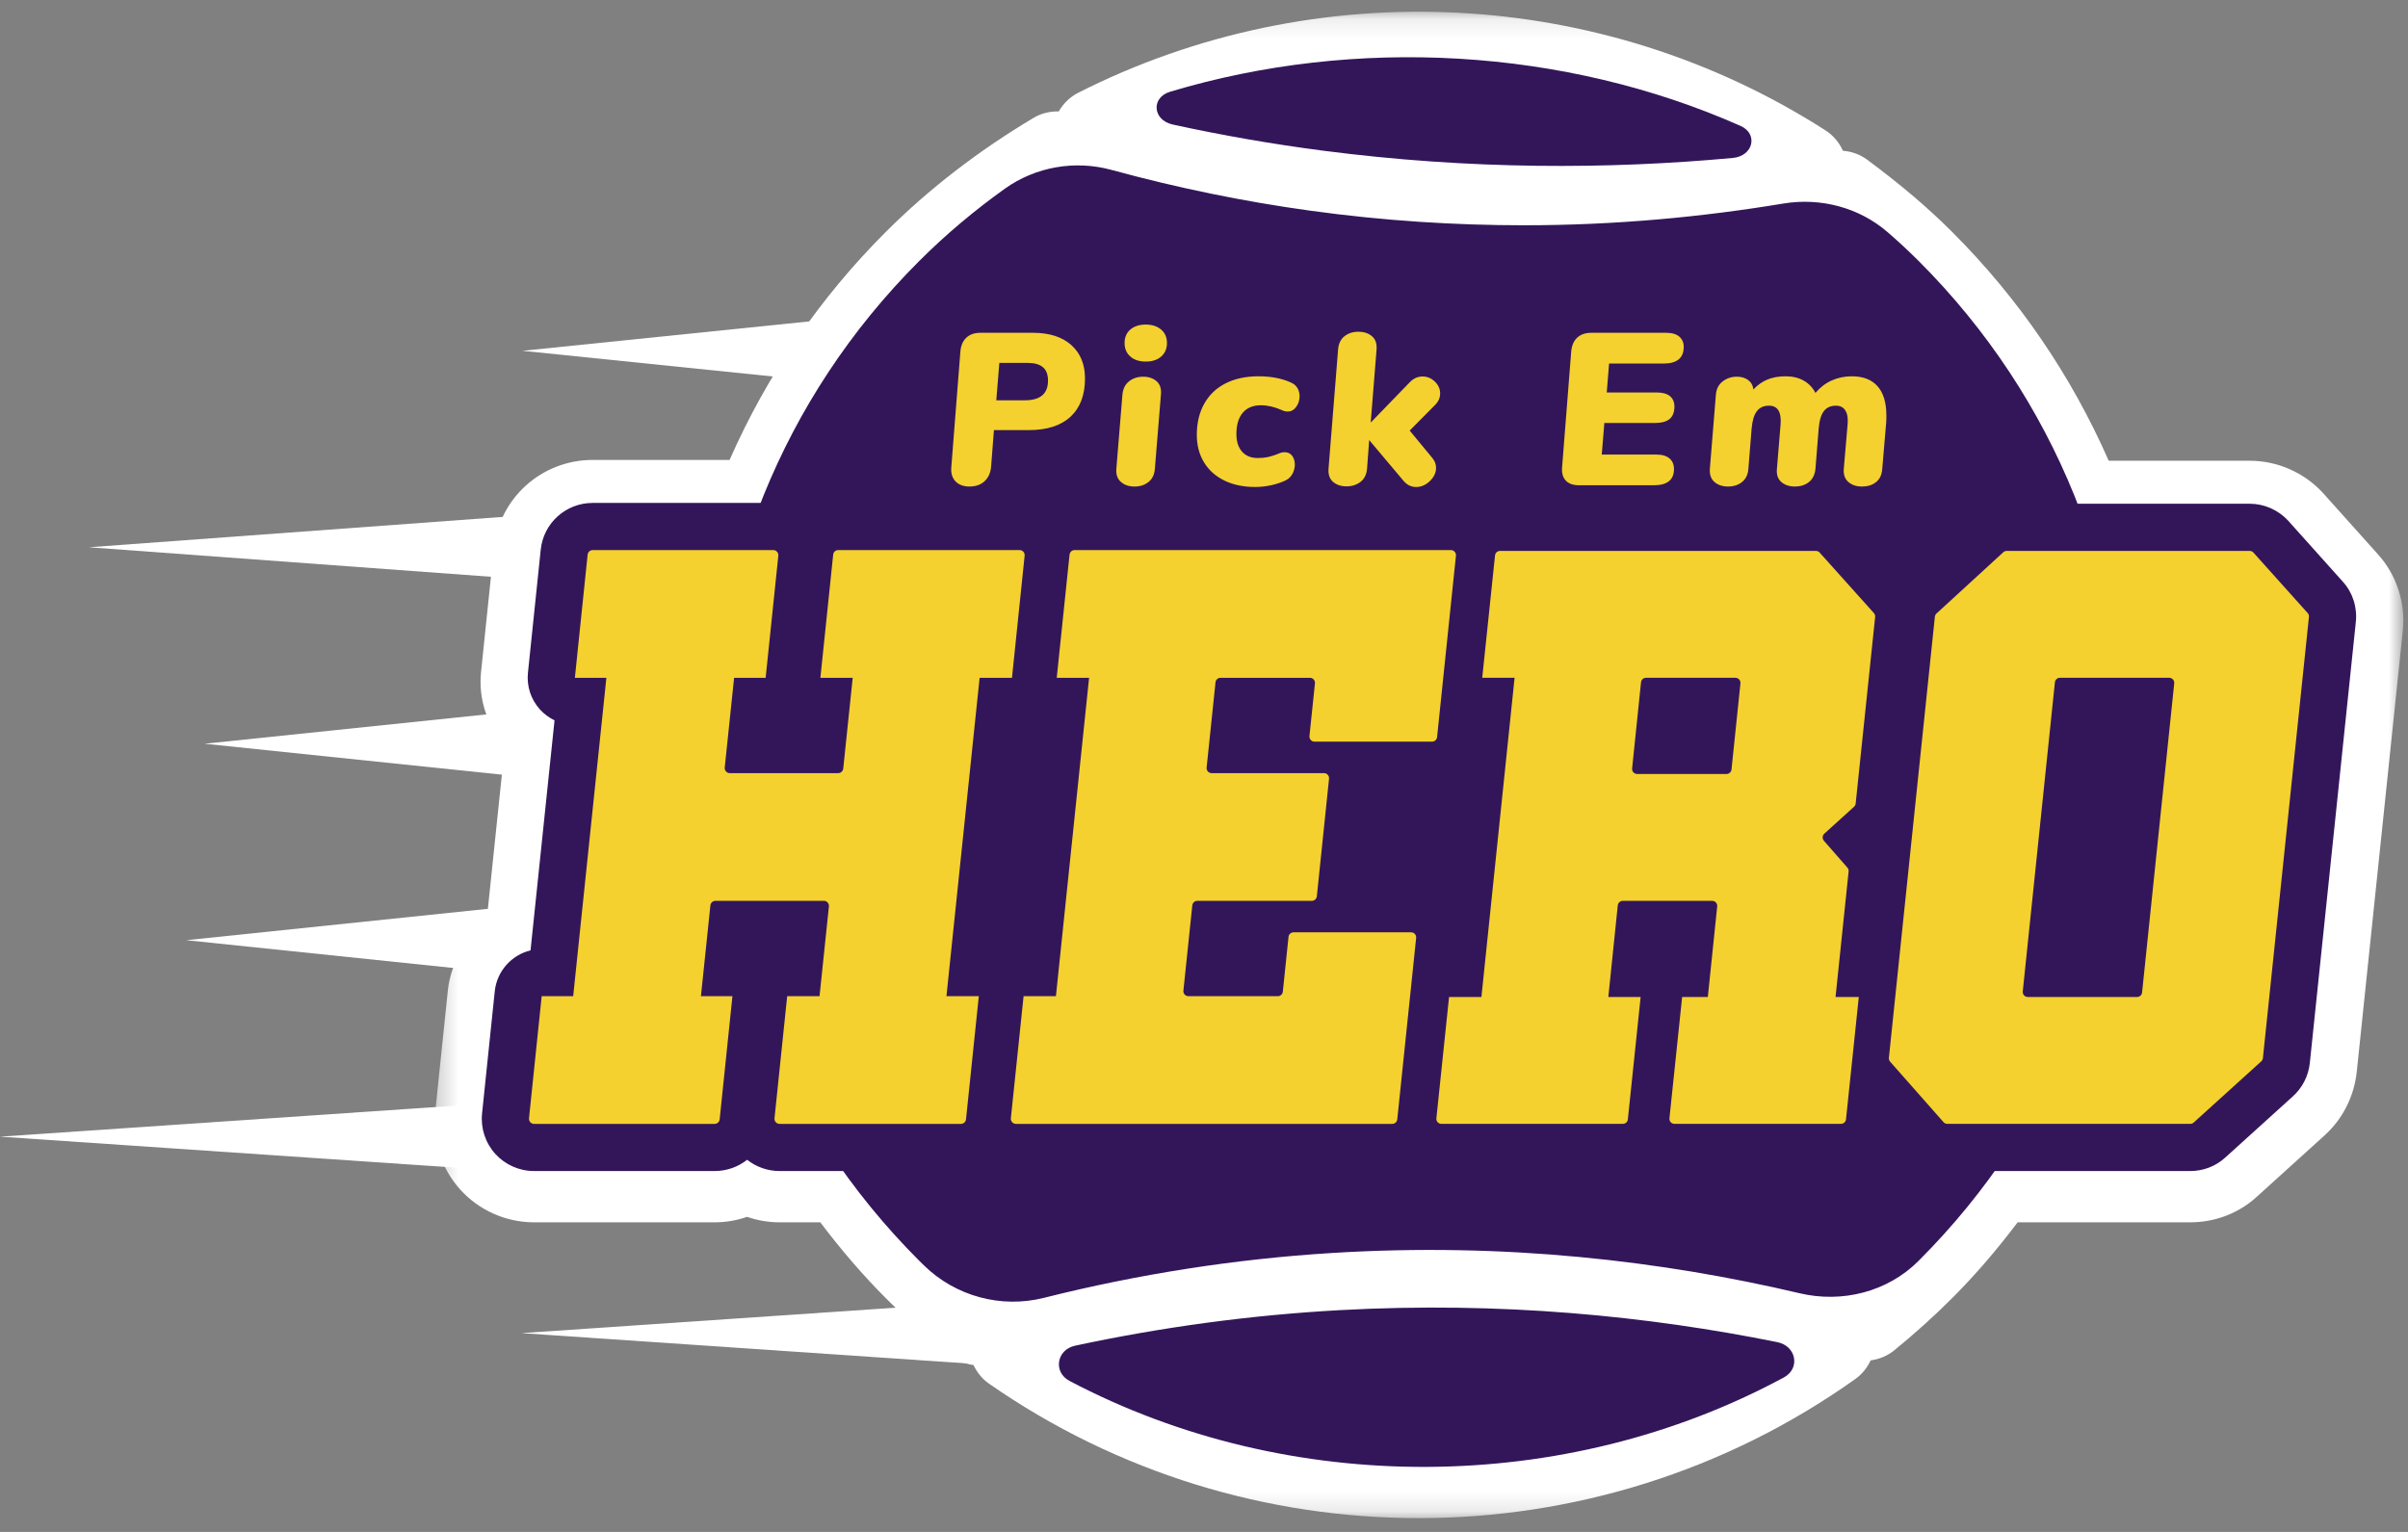 <?xml version="1.0" encoding="UTF-8"?>
<svg width="121px" height="77px" viewBox="0 0 121 77" version="1.1" xmlns="http://www.w3.org/2000/svg" xmlns:xlink="http://www.w3.org/1999/xlink">
    <rect x="0" y="0" width="121" height="77" fill="#808080" stroke="none"/>
    <!-- Generator: Sketch 55.2 (78181) - https://sketchapp.com -->
    <title>Group 39</title>
    <desc>Created with Sketch.</desc>
    <defs>
        <polygon id="path-1" points="0.3 0.123 99.224 0.123 99.224 75.84 0.3 75.84"></polygon>
    </defs>
    <g id="website" stroke="none" stroke-width="1" fill="none" fill-rule="evenodd">
        <g id="GMDY---landing-page" transform="translate(-102, -40)">
            <g id="Group-39" transform="translate(102, 40.01)">
                <polygon id="Fill-1" fill="#FFFFFF" points="49.427 68.578 26.202 66.998 49.427 65.418"></polygon>
                <polygon id="Fill-2" fill="#FFFFFF" points="0 57.123 23.224 58.703 23.224 55.543"></polygon>
                <polygon id="Fill-3" fill="#FFFFFF" points="25.99 29.078 4.462 27.498 25.99 25.918"></polygon>
                <polygon id="Fill-4" fill="#FFFFFF" points="41.658 19.203 26.253 17.623 41.658 16.043"></polygon>
                <polygon id="Fill-5" fill="#FFFFFF" points="24.542 48.828 9.358 47.248 24.542 45.668"></polygon>
                <polygon id="Fill-6" fill="#FFFFFF" points="25.463 38.953 10.28 37.373 25.463 35.793"></polygon>
                <g id="Group-38" transform="translate(21.54, 0.457)">
                    <g id="Group-9">
                        <mask id="mask-2" fill="white">
                            <use xlink:href="#path-1"></use>
                        </mask>
                        <g id="Clip-8"></g>
                        <path d="M97.946,27.391 L95.171,24.294 C94.228,23.276 92.891,22.692 91.506,22.692 L84.421,22.692 C82.528,18.386 79.888,14.523 76.556,11.193 C75.334,9.971 73.976,8.816 72.279,7.557 C71.922,7.292 71.5,7.146 71.065,7.11 C70.88,6.701 70.586,6.34 70.191,6.088 C58.956,-1.124 44.569,-1.847 32.644,4.193 C32.221,4.408 31.888,4.74 31.663,5.133 C31.222,5.124 30.783,5.225 30.398,5.456 C27.615,7.115 25.116,9.045 22.968,11.193 C19.646,14.515 17.01,18.363 15.121,22.651 L8.243,22.651 C5.669,22.651 3.534,24.578 3.275,27.128 L2.631,33.322 C2.495,34.654 2.929,35.988 3.825,36.981 C3.828,36.984 3.831,36.988 3.833,36.991 L2.896,45.978 C1.83,46.754 1.106,47.961 0.964,49.324 L0.325,55.467 C0.182,56.87 0.641,58.277 1.586,59.324 C2.531,60.372 3.884,60.972 5.295,60.972 L14.37,60.972 C14.928,60.972 15.481,60.877 16.002,60.697 C16.524,60.877 17.075,60.972 17.63,60.972 L19.68,60.972 C20.756,62.396 21.839,63.649 22.967,64.78 C23.929,65.74 25.01,66.696 26.272,67.697 C26.596,67.954 26.982,68.084 27.378,68.147 C27.552,68.51 27.806,68.837 28.151,69.077 C34.627,73.588 42.189,75.84 49.751,75.84 C57.455,75.84 65.159,73.503 71.708,68.833 C72.043,68.592 72.288,68.27 72.459,67.911 C72.881,67.853 73.288,67.693 73.63,67.417 C74.661,66.578 75.646,65.69 76.556,64.78 C77.685,63.65 78.768,62.397 79.844,60.972 L88.519,60.972 C89.774,60.972 90.968,60.509 91.872,59.678 L95.258,56.611 C96.171,55.79 96.748,54.658 96.884,53.416 L99.196,31.265 C99.349,29.848 98.894,28.437 97.946,27.391" id="Fill-7" fill="#FFFFFF" mask="url(#mask-2)"></path>
                    </g>
                    <path d="M44.929,7.105 C52.362,8.071 59.304,8.047 65.533,7.472 C66.556,7.379 66.827,6.263 65.918,5.86 C57.075,1.94 46.566,1.349 37.26,4.143 C36.287,4.435 36.378,5.573 37.388,5.792 C39.873,6.336 42.39,6.775 44.929,7.105" id="Fill-10" fill="#33165A"></path>
                    <path d="M45.786,65.386 C41.301,65.634 36.855,66.235 32.483,67.173 C31.546,67.374 31.372,68.505 32.202,68.943 C43.247,74.767 57.109,74.704 68.099,68.768 C68.935,68.316 68.725,67.188 67.771,66.995 C61.289,65.685 53.887,64.941 45.786,65.386" id="Fill-12" fill="#33165A"></path>
                    <path d="M24.895,63.143 C26.476,64.688 28.766,65.308 30.91,64.769 C35.659,63.577 40.494,62.817 45.376,62.514 C54.08,61.972 62.006,62.914 68.894,64.538 C71.027,65.041 73.301,64.47 74.854,62.922 C74.862,62.912 74.872,62.904 74.879,62.896 C88.752,49.023 88.752,26.531 74.879,12.659 C74.371,12.152 73.848,11.667 73.314,11.204 C71.876,9.959 69.945,9.455 68.07,9.764 C64.02,10.436 59.664,10.856 55.027,10.856 C51.592,10.856 48.02,10.635 44.324,10.126 C40.949,9.662 37.607,8.973 34.316,8.074 C32.482,7.571 30.499,7.912 28.952,9.018 C27.443,10.098 25.999,11.303 24.643,12.659 C10.771,26.531 10.771,49.023 24.643,62.896 C24.727,62.979 24.811,63.061 24.895,63.143" id="Fill-14" fill="#33165A"></path>
                    <path d="M96.184,28.769 L93.432,25.697 C92.936,25.162 92.234,24.853 91.506,24.853 L79.297,24.853 C78.638,24.853 78.008,25.1 77.523,25.544 L74.214,28.577 L72.216,26.345 C72.958,26.307 73.643,26.065 74.194,25.629 C74.907,25.068 75.338,24.231 75.404,23.299 L75.6,20.99 C75.611,20.865 75.619,20.676 75.619,20.425 C75.619,19.181 75.268,18.153 74.576,17.374 C74.576,17.372 74.576,17.372 74.575,17.372 C74.05,16.781 73.093,16.078 71.511,16.078 C70.917,16.078 70.347,16.179 69.806,16.381 C68.896,16.013 67.774,15.986 66.811,16.266 C66.335,16.113 65.822,16.084 65.314,16.146 C65.159,15.568 64.85,15.05 64.388,14.655 C63.984,14.307 63.271,13.891 62.184,13.891 L58.413,13.891 C57.527,13.891 56.733,14.188 56.122,14.749 C55.695,15.138 55.163,15.838 55.051,17.001 L54.599,22.768 C54.523,23.542 54.697,24.264 55.07,24.853 L53.837,24.853 C53.403,24.853 52.998,24.969 52.636,25.155 C52.531,25.098 52.426,25.045 52.314,25 C52.747,24.428 52.99,23.752 52.99,23.044 C52.99,22.425 52.81,21.837 52.467,21.321 C52.94,20.747 53.197,20.044 53.197,19.306 C53.197,18.435 52.843,17.615 52.207,17.009 C51.575,16.397 50.759,16.08 49.876,16.088 C49.709,15.509 49.385,15.002 48.927,14.62 C47.731,13.612 45.786,13.594 44.542,14.582 C43.992,15.018 43.616,15.621 43.441,16.304 C43.349,16.28 43.264,16.249 43.169,16.228 C41.989,15.971 40.59,16.069 39.442,16.509 C39.375,15.642 39.004,14.86 38.333,14.285 C37.707,13.757 36.911,13.477 36.035,13.477 C34.904,13.477 34.146,13.926 33.697,14.315 C33.558,14.436 33.441,14.575 33.327,14.715 C32.509,14.179 31.524,13.891 30.373,13.891 L27.72,13.891 C26.835,13.891 26.042,14.187 25.424,14.752 C24.999,15.141 24.471,15.836 24.358,17.001 L23.906,22.766 C23.831,23.512 23.986,24.217 24.343,24.812 L20.578,24.812 C19.964,24.812 19.395,25.024 18.946,25.378 C18.486,25.015 17.911,24.812 17.317,24.812 L8.242,24.812 C6.891,24.812 5.767,25.827 5.631,27.165 L4.988,33.355 C4.92,34.024 5.137,34.689 5.586,35.187 C5.796,35.42 6.049,35.607 6.325,35.74 L5.119,47.302 C4.165,47.534 3.427,48.345 3.321,49.361 L2.683,55.501 C2.607,56.239 2.849,56.978 3.345,57.528 C3.841,58.078 4.552,58.394 5.295,58.394 L14.37,58.394 C14.985,58.394 15.554,58.184 16.003,57.828 C16.462,58.191 17.036,58.394 17.63,58.394 L26.748,58.394 C27.258,58.394 27.737,58.247 28.142,57.994 C28.551,58.245 29.02,58.394 29.508,58.394 L48.421,58.394 C48.87,58.394 49.288,58.274 49.66,58.073 C50.036,58.274 50.454,58.394 50.889,58.394 L60.007,58.394 C60.476,58.394 60.92,58.27 61.304,58.051 C61.696,58.274 62.142,58.394 62.6,58.394 L70.968,58.394 C72.149,58.394 73.156,57.618 73.481,56.526 L74.338,57.498 C74.837,58.067 75.556,58.394 76.313,58.394 L88.52,58.394 C89.179,58.394 89.807,58.149 90.281,57.713 L93.674,54.641 C94.152,54.21 94.456,53.619 94.527,52.963 L96.838,30.801 C96.919,30.053 96.677,29.309 96.184,28.769" id="Fill-16" fill="#33165A"></path>
                    <path d="M31.122,18.664 C31.122,18.359 31.037,18.134 30.866,17.991 C30.695,17.844 30.436,17.773 30.089,17.773 L28.676,17.773 L28.523,19.653 L29.959,19.653 C30.733,19.653 31.122,19.324 31.122,18.664 M32.29,16.875 C32.749,17.286 32.98,17.844 32.98,18.556 C32.98,19.389 32.737,20.029 32.252,20.479 C31.767,20.929 31.067,21.152 30.153,21.152 L28.404,21.152 L28.262,22.99 C28.234,23.303 28.123,23.546 27.932,23.723 C27.739,23.9 27.488,23.988 27.175,23.988 C26.872,23.988 26.636,23.9 26.469,23.723 C26.303,23.546 26.234,23.306 26.264,22.999 L26.72,17.185 C26.749,16.888 26.85,16.659 27.024,16.501 C27.199,16.34 27.43,16.261 27.719,16.261 L30.372,16.261 C31.19,16.261 31.83,16.466 32.29,16.875" id="Fill-18" fill="#F4D12E"></path>
                    <path d="M35.257,17.451 C35.064,17.282 34.97,17.054 34.97,16.772 C34.97,16.49 35.064,16.266 35.257,16.098 C35.448,15.933 35.708,15.847 36.035,15.847 C36.352,15.847 36.61,15.933 36.806,16.098 C37.002,16.266 37.099,16.49 37.099,16.772 C37.099,17.054 37.003,17.282 36.812,17.451 C36.619,17.622 36.36,17.707 36.035,17.707 C35.708,17.707 35.448,17.622 35.257,17.451 M34.79,23.761 C34.611,23.608 34.534,23.389 34.556,23.098 L34.861,19.371 C34.889,19.074 35.001,18.849 35.197,18.696 C35.393,18.543 35.629,18.468 35.903,18.468 C36.178,18.468 36.404,18.543 36.578,18.696 C36.752,18.849 36.825,19.074 36.795,19.371 L36.491,23.098 C36.469,23.389 36.362,23.608 36.17,23.761 C35.979,23.913 35.744,23.989 35.469,23.989 C35.194,23.989 34.966,23.913 34.79,23.761" id="Fill-20" fill="#F4D12E"></path>
                    <path d="M39.991,23.691 C39.549,23.476 39.206,23.174 38.964,22.777 C38.721,22.382 38.599,21.921 38.599,21.392 C38.599,20.79 38.724,20.267 38.975,19.821 C39.225,19.376 39.583,19.034 40.051,18.799 C40.517,18.564 41.067,18.447 41.697,18.447 C42.045,18.447 42.367,18.478 42.664,18.543 C42.961,18.608 43.211,18.696 43.415,18.805 C43.53,18.87 43.617,18.962 43.676,19.077 C43.734,19.191 43.763,19.316 43.763,19.445 C43.763,19.647 43.707,19.829 43.593,19.984 C43.481,20.14 43.339,20.218 43.164,20.218 C43.063,20.218 42.961,20.193 42.86,20.142 C42.497,19.982 42.149,19.903 41.818,19.903 C41.426,19.903 41.122,20.028 40.909,20.278 C40.696,20.528 40.588,20.886 40.588,21.349 C40.588,21.727 40.683,22.019 40.871,22.234 C41.059,22.449 41.325,22.555 41.664,22.555 C41.852,22.555 42.023,22.539 42.176,22.506 C42.328,22.472 42.494,22.42 42.675,22.348 C42.791,22.291 42.903,22.262 43.012,22.262 C43.172,22.262 43.296,22.321 43.388,22.441 C43.478,22.561 43.524,22.706 43.524,22.88 C43.524,23.033 43.489,23.18 43.42,23.321 C43.35,23.462 43.247,23.574 43.11,23.653 C42.922,23.754 42.683,23.839 42.394,23.909 C42.102,23.977 41.818,24.011 41.535,24.011 C40.947,24.011 40.433,23.904 39.991,23.691" id="Fill-22" fill="#F4D12E"></path>
                    <path d="M50.425,22.543 C50.556,22.698 50.62,22.862 50.62,23.044 C50.62,23.29 50.518,23.513 50.311,23.712 C50.104,23.911 49.873,24.012 49.62,24.012 C49.374,24.012 49.164,23.91 48.99,23.707 L47.261,21.653 L47.154,23.077 C47.132,23.374 47.023,23.598 46.827,23.752 C46.631,23.902 46.396,23.979 46.121,23.979 C45.846,23.979 45.62,23.903 45.448,23.756 C45.272,23.608 45.196,23.383 45.218,23.088 L45.697,17.111 C45.718,16.812 45.825,16.588 46.016,16.436 C46.209,16.283 46.443,16.207 46.718,16.207 C46.994,16.207 47.22,16.281 47.397,16.431 C47.576,16.58 47.653,16.801 47.631,17.1 L47.337,20.773 L49.306,18.74 C49.486,18.552 49.701,18.457 49.946,18.457 C50.178,18.457 50.383,18.542 50.56,18.713 C50.737,18.884 50.826,19.081 50.826,19.305 C50.826,19.531 50.736,19.729 50.556,19.903 L49.295,21.175 L50.425,22.543 Z" id="Fill-24" fill="#F4D12E"></path>
                    <path d="M59.315,17.806 L59.197,19.261 L61.718,19.261 C62.008,19.261 62.227,19.324 62.376,19.446 C62.524,19.569 62.598,19.744 62.598,19.967 C62.598,20.252 62.516,20.46 62.354,20.595 C62.191,20.729 61.938,20.795 61.598,20.795 L59.077,20.795 L58.947,22.381 L61.696,22.381 C61.985,22.381 62.205,22.448 62.354,22.577 C62.502,22.707 62.576,22.884 62.576,23.108 C62.576,23.652 62.24,23.924 61.565,23.924 L57.805,23.924 C57.508,23.924 57.285,23.845 57.136,23.685 C56.988,23.525 56.928,23.298 56.956,22.999 L57.413,17.185 C57.443,16.888 57.544,16.659 57.718,16.501 C57.892,16.34 58.124,16.261 58.413,16.261 L62.185,16.261 C62.475,16.261 62.693,16.325 62.842,16.453 C62.99,16.58 63.066,16.75 63.066,16.968 C63.066,17.526 62.728,17.806 62.055,17.806 L59.315,17.806 Z" id="Fill-26" fill="#F4D12E"></path>
                    <path d="M72.804,18.946 C73.101,19.281 73.249,19.772 73.249,20.425 C73.249,20.583 73.246,20.703 73.238,20.782 L73.042,23.098 C73.022,23.395 72.916,23.618 72.728,23.767 C72.54,23.917 72.305,23.988 72.02,23.988 C71.745,23.988 71.519,23.914 71.342,23.762 C71.164,23.609 71.086,23.389 71.109,23.098 L71.304,20.825 C71.325,20.537 71.285,20.314 71.184,20.16 C71.083,20.003 70.927,19.924 70.717,19.924 C70.456,19.924 70.255,20.013 70.113,20.19 C69.972,20.368 69.884,20.66 69.848,21.066 L69.685,23.098 C69.655,23.395 69.544,23.618 69.353,23.767 C69.16,23.917 68.927,23.988 68.652,23.988 C68.377,23.988 68.149,23.914 67.972,23.762 C67.795,23.609 67.721,23.389 67.749,23.098 L67.934,20.848 C67.977,20.232 67.783,19.924 67.347,19.924 C67.086,19.924 66.885,20.016 66.745,20.196 C66.602,20.378 66.514,20.667 66.478,21.066 L66.315,23.098 C66.293,23.389 66.187,23.609 65.994,23.762 C65.803,23.914 65.567,23.988 65.294,23.988 C65.018,23.988 64.792,23.914 64.613,23.762 C64.436,23.609 64.359,23.389 64.379,23.098 L64.684,19.349 C64.713,19.065 64.83,18.848 65.033,18.696 C65.236,18.543 65.471,18.467 65.738,18.467 C65.962,18.467 66.152,18.524 66.304,18.636 C66.455,18.749 66.544,18.907 66.564,19.11 C66.776,18.884 67.012,18.717 67.275,18.608 C67.541,18.501 67.843,18.447 68.184,18.447 C68.532,18.447 68.835,18.518 69.092,18.663 C69.348,18.807 69.546,19.014 69.685,19.283 C69.916,19.008 70.187,18.799 70.5,18.657 C70.811,18.518 71.148,18.447 71.51,18.447 C72.075,18.447 72.507,18.613 72.804,18.946" id="Fill-28" fill="#F4D12E"></path>
                    <path d="M26.748,56.024 L17.63,56.024 C17.48,56.024 17.363,55.892 17.378,55.742 L18.015,49.606 L19.641,49.606 L20.112,45.093 C20.128,44.943 20.009,44.812 19.859,44.812 L14.41,44.812 C14.28,44.812 14.171,44.911 14.157,45.041 L13.681,49.606 L15.264,49.606 L14.623,55.795 C14.609,55.926 14.5,56.024 14.37,56.024 L5.293,56.024 C5.143,56.024 5.026,55.892 5.042,55.742 L5.679,49.606 L7.262,49.606 L8.93,33.602 L7.347,33.602 L7.988,27.411 C8.003,27.282 8.112,27.182 8.241,27.182 L17.317,27.182 C17.467,27.182 17.585,27.313 17.57,27.464 L16.933,33.602 L15.348,33.602 L14.877,38.113 C14.863,38.264 14.98,38.394 15.13,38.394 L20.579,38.394 C20.709,38.394 20.818,38.294 20.832,38.166 L21.308,33.602 L19.684,33.602 L20.327,27.411 C20.339,27.282 20.448,27.182 20.578,27.182 L29.696,27.182 C29.846,27.182 29.963,27.313 29.947,27.464 L29.311,33.602 L27.685,33.602 L26.018,49.606 L27.644,49.606 L27.001,55.795 C26.986,55.926 26.877,56.024 26.748,56.024" id="Fill-30" fill="#F4D12E"></path>
                    <path d="M29.508,56.024 C29.358,56.024 29.241,55.892 29.255,55.742 L29.894,49.606 L31.519,49.606 L33.186,33.602 L31.56,33.602 L32.204,27.411 C32.218,27.282 32.327,27.182 32.456,27.182 L51.367,27.182 C51.519,27.182 51.636,27.313 51.62,27.464 L50.672,36.582 C50.66,36.711 50.551,36.811 50.419,36.811 L44.512,36.811 C44.362,36.811 44.245,36.681 44.259,36.53 L44.535,33.88 C44.551,33.731 44.433,33.602 44.283,33.602 L39.791,33.602 C39.661,33.602 39.552,33.698 39.539,33.828 L39.092,38.113 C39.077,38.264 39.193,38.394 39.345,38.394 L44.99,38.394 C45.142,38.394 45.259,38.524 45.243,38.674 L44.63,44.586 C44.616,44.716 44.507,44.812 44.377,44.812 L38.625,44.812 C38.494,44.812 38.386,44.911 38.372,45.041 L37.925,49.326 C37.909,49.475 38.027,49.606 38.178,49.606 L42.668,49.606 C42.799,49.606 42.906,49.508 42.921,49.378 L43.207,46.624 C43.219,46.495 43.33,46.395 43.459,46.395 L49.367,46.395 C49.519,46.395 49.636,46.526 49.62,46.676 L48.672,55.795 C48.659,55.926 48.55,56.024 48.419,56.024 L29.508,56.024 Z" id="Fill-32" fill="#F4D12E"></path>
                    <path d="M65.663,33.601 L61.173,33.601 C61.041,33.601 60.932,33.699 60.92,33.829 L60.473,38.156 C60.457,38.306 60.574,38.436 60.725,38.436 L65.216,38.436 C65.345,38.436 65.454,38.336 65.467,38.209 L65.916,33.881 C65.931,33.731 65.813,33.601 65.663,33.601 M70.967,56.023 L62.601,56.023 C62.449,56.023 62.332,55.892 62.348,55.743 L62.986,49.646 L64.277,49.646 L64.748,45.093 C64.764,44.944 64.647,44.813 64.495,44.813 L60.005,44.813 C59.874,44.813 59.766,44.911 59.752,45.04 L59.277,49.646 L60.901,49.646 L60.258,55.797 C60.245,55.925 60.136,56.023 60.005,56.023 L50.888,56.023 C50.738,56.023 50.62,55.892 50.637,55.743 L51.274,49.646 L52.9,49.646 L54.567,33.601 L52.941,33.601 L53.584,27.45 C53.598,27.321 53.707,27.224 53.837,27.224 L69.708,27.224 C69.779,27.224 69.847,27.253 69.896,27.308 L72.621,30.348 C72.669,30.403 72.692,30.474 72.684,30.544 L71.706,39.923 C71.698,39.984 71.67,40.041 71.623,40.084 L70.131,41.436 C70.028,41.53 70.019,41.686 70.109,41.792 L71.291,43.144 C71.337,43.198 71.359,43.268 71.351,43.337 L70.695,49.646 L71.863,49.646 L71.22,55.797 C71.206,55.925 71.097,56.023 70.967,56.023" id="Fill-34" fill="#F4D12E"></path>
                    <path d="M87.46,33.601 L81.968,33.601 C81.839,33.601 81.731,33.699 81.717,33.829 L80.102,49.366 C80.087,49.515 80.203,49.646 80.354,49.646 L85.846,49.646 C85.977,49.646 86.084,49.548 86.098,49.419 L87.713,33.881 C87.727,33.731 87.611,33.601 87.46,33.601 M88.519,56.023 L76.312,56.023 C76.239,56.023 76.17,55.993 76.122,55.938 L73.438,52.898 C73.391,52.844 73.368,52.775 73.375,52.703 L75.686,30.53 C75.694,30.468 75.723,30.41 75.768,30.369 L79.124,27.291 C79.172,27.248 79.232,27.224 79.297,27.224 L91.505,27.224 C91.576,27.224 91.646,27.253 91.693,27.308 L94.419,30.348 C94.468,30.403 94.49,30.474 94.482,30.544 L92.169,52.718 C92.164,52.779 92.134,52.838 92.088,52.879 L88.69,55.957 C88.644,56.001 88.582,56.023 88.519,56.023" id="Fill-36" fill="#F4D12E"></path>
                </g>
            </g>
        </g>
    </g>
</svg>
